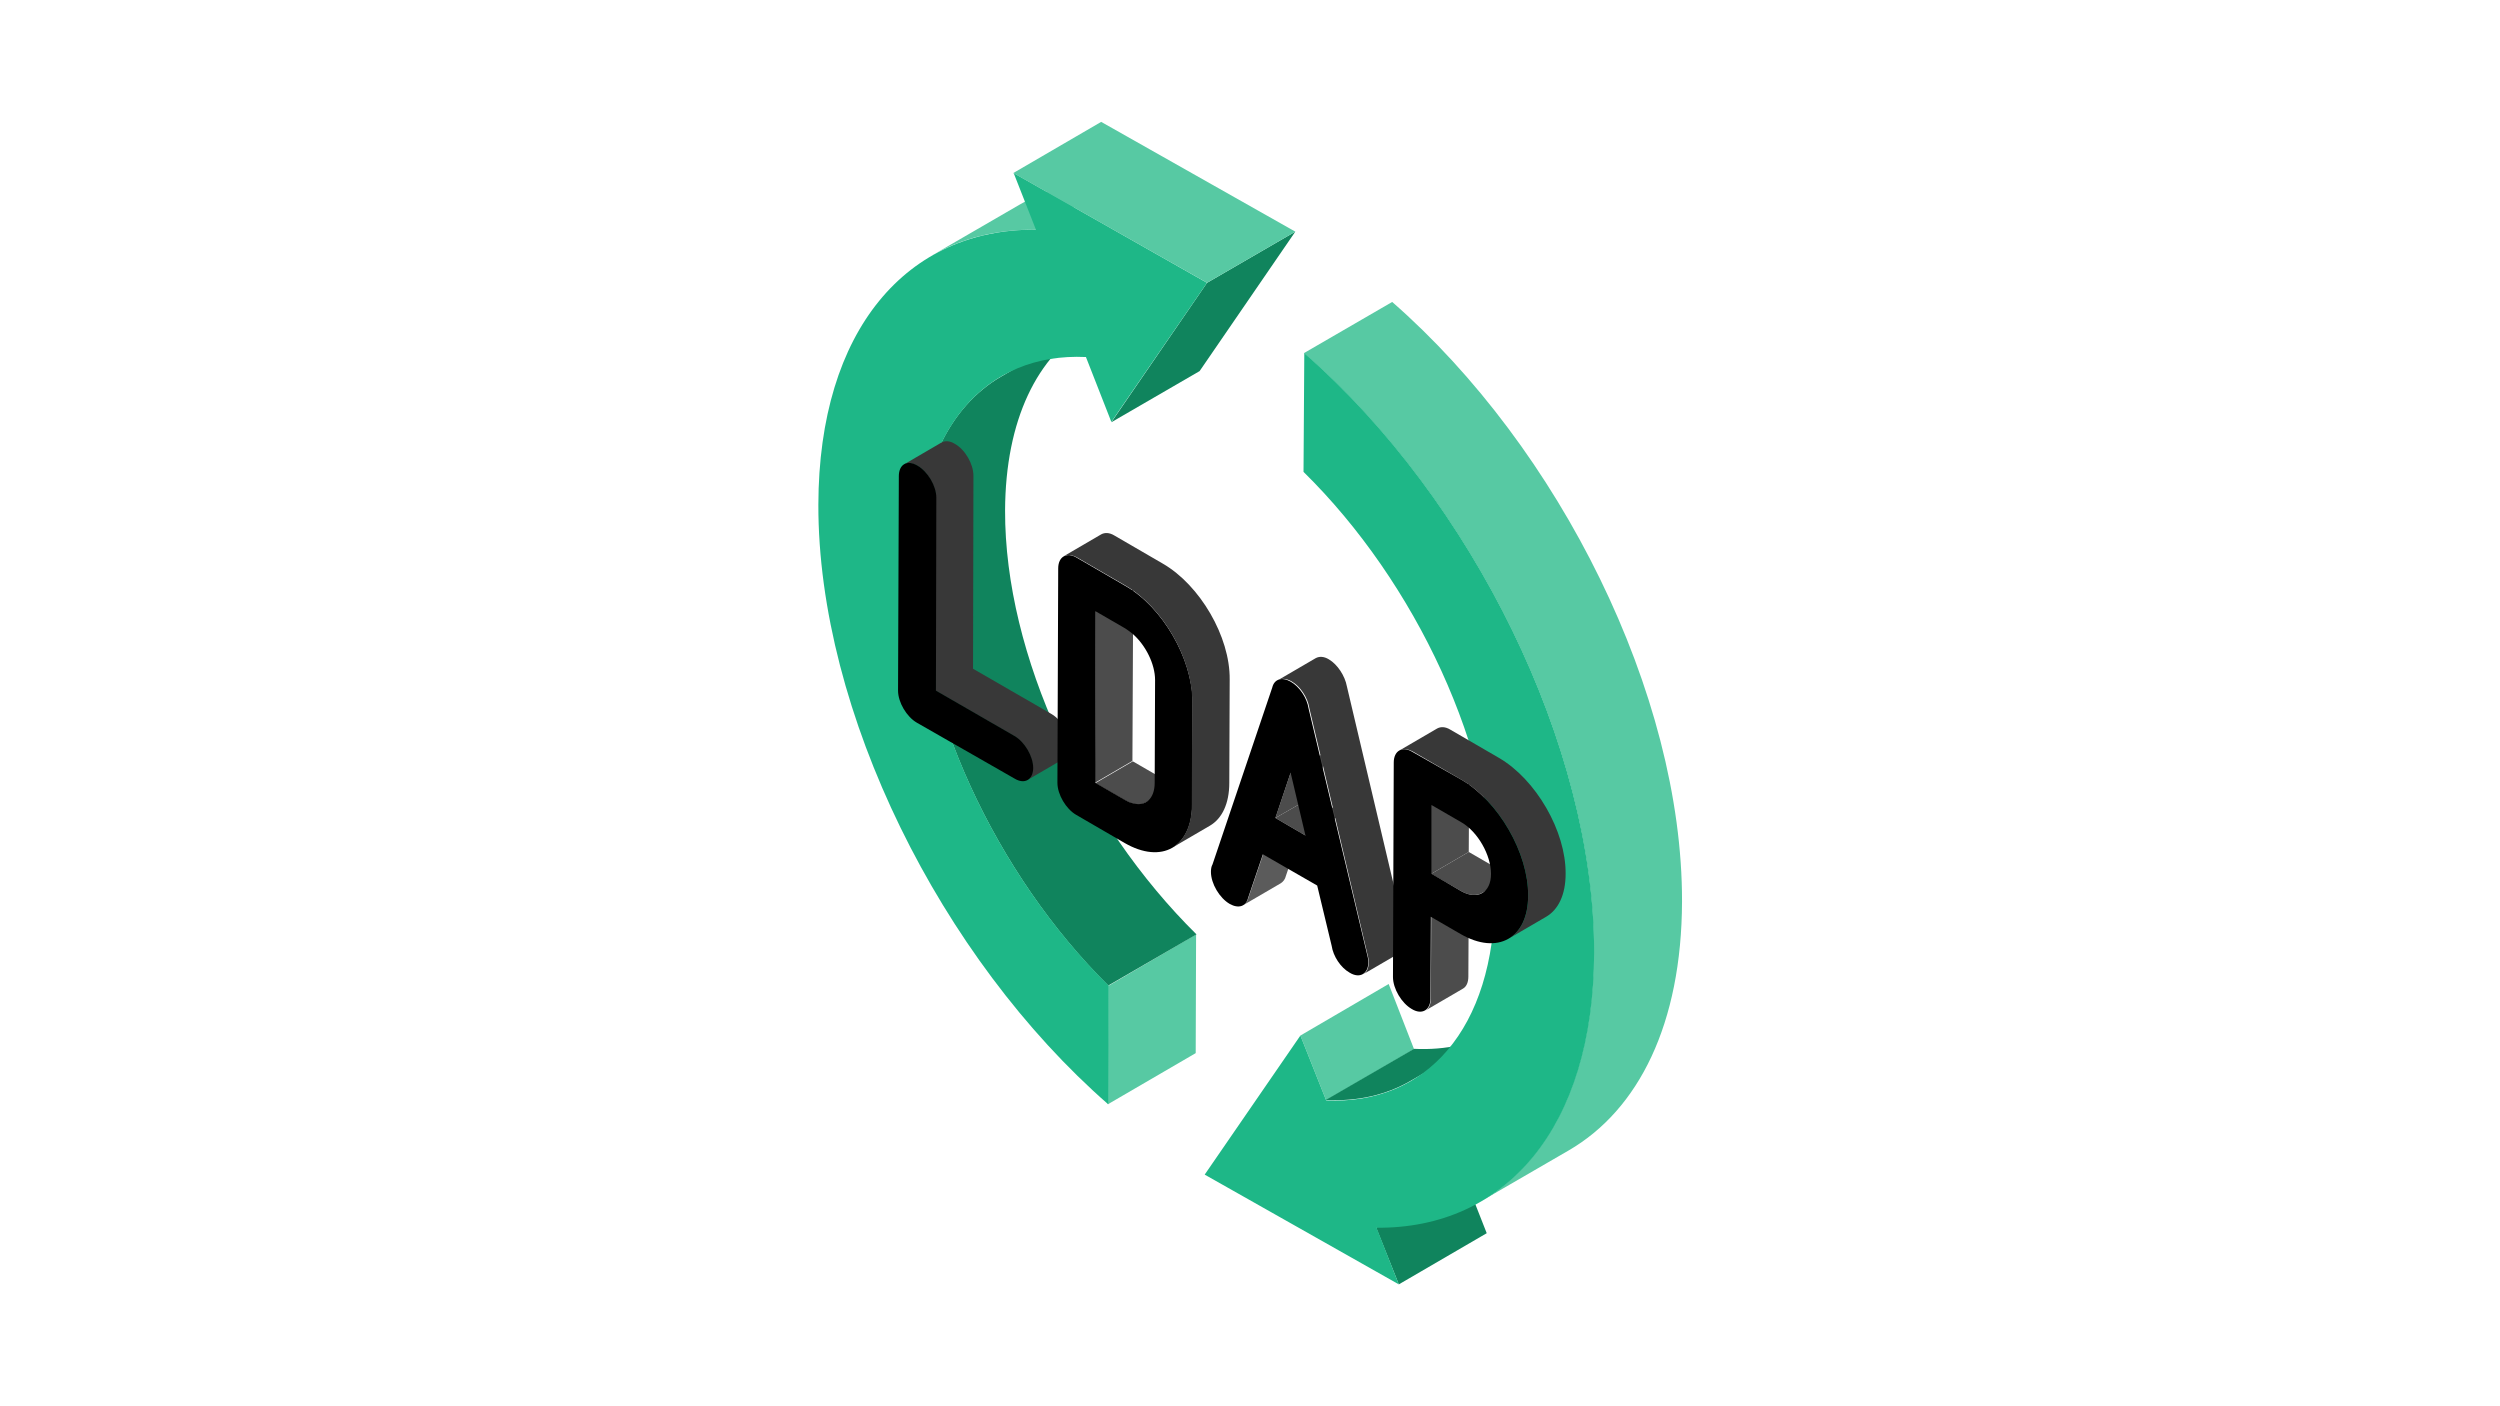 <?xml version="1.0" encoding="utf-8"?>
<!-- Generator: Adobe Illustrator 27.5.0, SVG Export Plug-In . SVG Version: 6.00 Build 0)  -->
<svg version="1.1" xmlns="http://www.w3.org/2000/svg" xmlns:xlink="http://www.w3.org/1999/xlink" x="0px" y="0px"
	 viewBox="0 0 640 360" style="enable-background:new 0 0 640 360;" xml:space="preserve">
<style type="text/css">
	.st0{fill:#FFFFFF;}
	.st1{fill:#57C9A3;}
	.st2{fill:#10845D;}
	.st3{fill:#1EB787;}
	.st4{fill:#383838;}
	.st5{fill:#4C4C4C;}
	.st6{fill:#5B5B5B;}
</style>
<g id="レイヤー_1">
	<rect class="st0" width="640" height="360"/>
</g>
<g id="レイヤー_2">
	<g>
		<g>
			<g>
				<path class="st1" d="M238.4,65.5l22.6-13.1c7.7-4.5,16.8-6.8,26.7-6.7l-22.6,13.1C255.1,58.7,246.1,61,238.4,65.5z"/>
			</g>
			<g>
				<polygon class="st1" points="283.7,252.4 306.2,239.2 306.1,269.6 283.6,282.7 				"/>
			</g>
			<g>
				<polygon class="st2" points="352.3,314.3 374.9,301.2 380.6,315.7 358.1,328.8 				"/>
			</g>
			<g>
				<polygon class="st1" points="332.9,265.1 355.5,251.9 362,268.6 339.5,281.7 				"/>
			</g>
			<g>
				<path class="st2" d="M256.3,96.4l22.6-13.1c-13.3,7.7-21.5,24.1-21.6,47.4c-0.1,37,20.3,80.2,49,108.5l-22.6,13.1
					c-28.6-28.3-49.1-71.6-49-108.5C234.8,120.5,243,104.1,256.3,96.4z"/>
			</g>
			<g>
				<path class="st2" d="M383.7,263.6l-22.6,13.1c-6.2,3.6-13.5,5.3-21.7,4.9l22.6-13.1C370.2,268.9,377.5,267.2,383.7,263.6z"/>
			</g>
			<g>
				<polygon class="st2" points="309,72.4 331.6,59.3 307.1,95 284.5,108.1 				"/>
			</g>
			<g>
				<path class="st1" d="M401.6,294.5l-22.6,13.1c17.8-10.4,28.9-32.4,29-63.7c0.2-53.2-31.4-116.1-74.2-153.5l22.6-13.1
					c42.8,37.4,74.3,100.4,74.2,153.5C430.5,262.1,419.5,284.1,401.6,294.5z"/>
			</g>
			<g>
				<path class="st3" d="M333.9,90.4c42.8,37.4,74.3,100.4,74.2,153.5c-0.1,44.9-22.8,70.7-55.7,70.4l5.7,14.5l-49.7-28.1l24.5-35.6
					l6.6,16.6c25.4,1.2,43.1-18.1,43.2-52.4c0.1-37-20.3-80.3-49-108.5L333.9,90.4z"/>
			</g>
			<g>
				<path class="st3" d="M309,72.4l-24.5,35.6L278,91.4c-25.4-1.2-43.1,18.1-43.2,52.4c-0.1,37,20.3,80.2,49,108.5l-0.1,30.4
					c-42.8-37.4-74.3-100.4-74.2-153.5c0.1-44.9,22.8-70.7,55.7-70.4l-5.7-14.5L309,72.4z"/>
			</g>
			<g>
				<polygon class="st1" points="259.4,44.3 281.9,31.2 331.6,59.3 309,72.4 				"/>
			</g>
		</g>
		<g>
			<path class="st4" d="M269.2,182.8l-20.1-11.6l0.1-49.4c0-3-2.1-6.7-4.8-8.2c-1.3-0.8-2.5-0.8-3.4-0.3l-9.6,5.6
				c0.9-0.5,2.1-0.4,3.4,0.3c2.6,1.5,4.8,5.2,4.8,8.2l-0.1,49.4l20.1,11.6c2.6,1.5,4.8,5.2,4.8,8.2c0,1.5-0.5,2.6-1.4,3.1l9.6-5.6
				c0.9-0.5,1.4-1.6,1.4-3.1C273.9,188,271.8,184.3,269.2,182.8z"/>
			<g>
				<path d="M234.9,119.2c2.6,1.5,4.8,5.2,4.8,8.2l-0.1,49.4l20.1,11.6c2.6,1.5,4.8,5.2,4.8,8.2c0,3-2.2,4.3-4.8,2.7L234.7,185
					c-2.6-1.5-4.8-5.2-4.8-8.2l0.2-54.9C230.1,118.9,232.2,117.6,234.9,119.2z"/>
			</g>
			<path class="st5" d="M299.5,200.1c-0.6-0.2-1.3-0.4-1.9-0.8l-7.6-4.4l-9.6,5.6l7.6,4.4c0.7,0.4,1.3,0.7,1.9,0.8
				c1.4,0.4,2.6,0.3,3.5-0.3l9.6-5.6C302.1,200.3,300.8,200.4,299.5,200.1z"/>
			<g>
				<polygon class="st5" points="280.5,156.5 290.1,150.9 289.9,194.8 280.3,200.4 				"/>
			</g>
			<g>
				<path d="M305.3,179.5l-0.1,26.5c-0.1,10.9-7.8,15.3-17.3,9.8l-12.4-7.2c-2.6-1.5-4.8-5.2-4.8-8.2l0.2-54.9c0-3,2.2-4.3,4.8-2.7
					l12.4,7.2C297.6,155.4,305.2,168.6,305.3,179.5z M295.6,200.4l0.1-26.3c0-4.1-2.4-8.9-5.7-11.8c-0.6-0.5-1.3-1-1.9-1.4l-7.6-4.4
					l-0.1,43.9l7.6,4.4c0.7,0.4,1.3,0.7,1.9,0.8C293.2,206.6,295.6,204.5,295.6,200.4"/>
			</g>
			<path class="st4" d="M297.7,144.3l-12.4-7.2c-1.3-0.8-2.5-0.8-3.4-0.3l-9.6,5.6c0.9-0.5,2.1-0.4,3.4,0.3l12.4,7.2
				c9.5,5.5,17.1,18.7,17.1,29.6l-0.1,26.5c0,5.4-2,9.2-5,11l9.6-5.6c3.1-1.8,5-5.6,5-11l0.1-26.5
				C314.9,163,307.2,149.8,297.7,144.3z"/>
			<path class="st6" d="M323.4,218.6l-3.8,11.2c-0.2,0.9-0.7,1.5-1.3,1.9l9.6-5.6c0.6-0.4,1.1-1,1.3-1.9l3.8-11.2L323.4,218.6z"/>
			<g>
				<polygon class="st5" points="326.5,209.4 336.1,203.9 343.8,208.3 334.2,213.9 				"/>
			</g>
			<g>
				<polygon class="st5" points="330.4,197.8 340,192.2 336.1,203.9 326.5,209.4 				"/>
			</g>
			<path class="st4" d="M359.6,238.4l-14.8-62.7c-0.5-2.7-2.4-5.6-4.6-6.9c-1.3-0.8-2.5-0.8-3.4-0.3l-9.6,5.6
				c0.9-0.5,2.1-0.4,3.4,0.3c2.3,1.3,4.2,4.2,4.6,6.9l14.8,62.7c0.2,0.8,0.4,1.6,0.4,2.3c0,1.5-0.5,2.6-1.4,3.1l9.6-5.6
				c0.9-0.5,1.4-1.6,1.4-3.1C359.9,240,359.8,239.2,359.6,238.4z"/>
			<g>
				<path d="M349.9,244c0.2,0.8,0.4,1.6,0.4,2.3c0,3-2.2,4.3-4.8,2.7c-2.3-1.3-4.2-4.2-4.6-6.9l-3.7-15.4l-13.9-8l-3.8,11.2
					c-0.5,2.1-2.4,2.8-4.7,1.5c-2.6-1.5-4.8-5.2-4.8-8.2c0-0.7,0.1-1.4,0.4-1.9l15.3-45.3c0.5-2.1,2.4-2.8,4.7-1.5
					c2.3,1.3,4.2,4.2,4.6,6.9L349.9,244z M326.5,209.4l7.7,4.5l-3.8-16.1L326.5,209.4"/>
			</g>
			<path class="st5" d="M366.4,234.7l-0.1,20.9c0,1.5-0.5,2.6-1.4,3.1l9.6-5.6c0.9-0.5,1.4-1.6,1.4-3.1l0.1-20.9L366.4,234.7z"/>
			<path class="st5" d="M383.6,222.5l-7.6-4.4l-9.6,5.6l7.6,4.4c2.1,1.2,4,1.3,5.4,0.5l9.6-5.6C387.7,223.9,385.8,223.7,383.6,222.5
				z"/>
			<g>
				<polygon class="st5" points="366.4,206.1 376.1,200.5 376,218.1 366.4,223.7 				"/>
			</g>
			<path class="st4" d="M383.7,194l-12.4-7.2c-1.3-0.8-2.5-0.8-3.4-0.3l-9.6,5.6c0.9-0.5,2.1-0.4,3.4,0.3l12.4,7.2
				c9.5,5.5,17.2,18.8,17.1,29.7c0,5.4-1.9,9.2-5,11l9.6-5.6c3.1-1.8,5-5.6,5-11C400.9,212.8,393.2,199.5,383.7,194z"/>
			<g>
				<path d="M374.1,199.6c9.5,5.5,17.2,18.8,17.1,29.7c0,10.9-7.8,15.3-17.3,9.8l-7.6-4.4l-0.1,20.9c0,3-2.2,4.3-4.8,2.7
					c-2.6-1.5-4.8-5.2-4.8-8.2l0.2-54.9c0-3,2.2-4.3,4.8-2.7L374.1,199.6z M374,228.1c4.2,2.4,7.7,0.5,7.7-4.4
					c0-4.8-3.4-10.8-7.6-13.2l-7.6-4.4l0,17.6L374,228.1"/>
			</g>
		</g>
	</g>
</g>
</svg>
